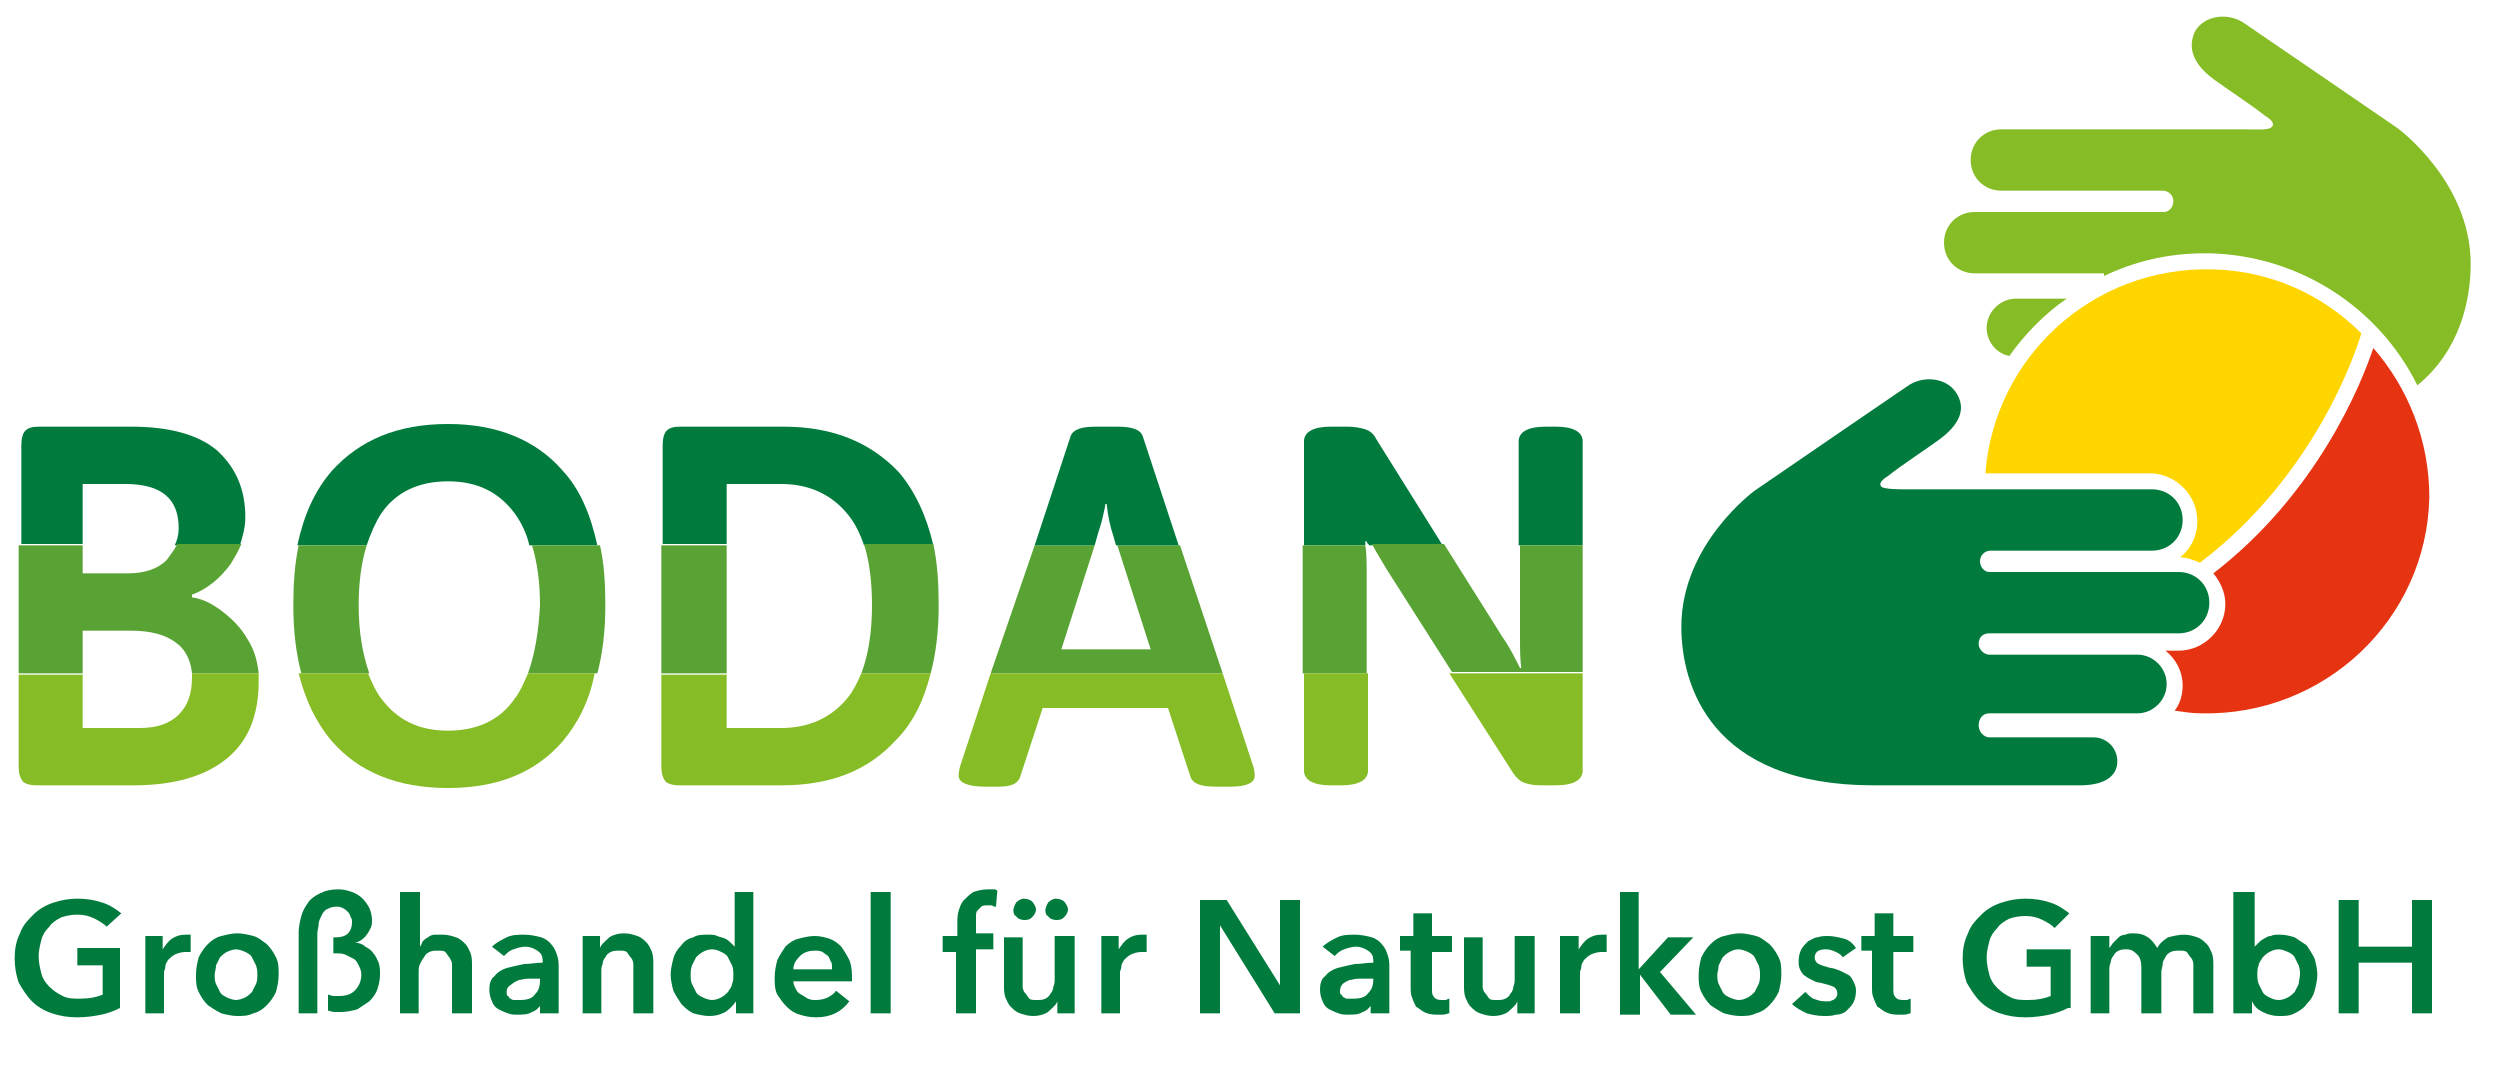 <?xml version="1.0" encoding="UTF-8"?>
<svg xmlns="http://www.w3.org/2000/svg" xmlns:xlink="http://www.w3.org/1999/xlink" version="1.1" x="0px" y="0px" viewBox="0 0 187.5 80.4" style="enable-background:new 0 0 187.5 80.4;" xml:space="preserve">
<style type="text/css">
	.st0{fill:none;}
	.st1{fill:#007B3D;}
	.st2{fill:#58A333;}
	.st3{fill:#86BC25;}
	.st4{fill:#E63312;}
	.st5{fill:#FFD500;}
</style>
<g id="Freiraum">
	<rect x="-25.8" y="-16.3" class="st0" width="238.1" height="119.1"></rect>
</g>
<g id="Logo">
	<g>
		<path class="st1" d="M9,75.6c-0.4,0.2-0.9,0.4-1.4,0.5c-0.5,0.1-1.1,0.2-1.8,0.2c-0.7,0-1.3-0.1-1.9-0.3c-0.6-0.2-1.1-0.5-1.5-0.9    c-0.4-0.4-0.7-0.9-1-1.4c-0.2-0.6-0.3-1.2-0.3-1.8c0-0.7,0.1-1.3,0.4-1.9c0.2-0.6,0.6-1,1-1.4c0.4-0.4,0.9-0.7,1.5-0.9    c0.6-0.2,1.2-0.3,1.8-0.3c0.7,0,1.3,0.1,1.9,0.3c0.6,0.2,1,0.5,1.4,0.8L8,69.5c-0.2-0.2-0.5-0.4-0.9-0.6c-0.4-0.2-0.8-0.3-1.3-0.3    c-0.5,0-0.9,0.1-1.2,0.2c-0.4,0.2-0.7,0.4-0.9,0.7c-0.3,0.3-0.5,0.6-0.6,1c-0.1,0.4-0.2,0.8-0.2,1.2c0,0.5,0.1,0.9,0.2,1.3    c0.1,0.4,0.3,0.7,0.6,1c0.3,0.3,0.6,0.5,1,0.7s0.8,0.2,1.3,0.2c0.7,0,1.2-0.1,1.7-0.3v-2.2H5.8v-1.3H9V75.6z"></path>
		<path class="st1" d="M10.8,70.2h1.4v1h0c0.2-0.3,0.4-0.6,0.7-0.8c0.3-0.2,0.6-0.3,1-0.3c0.1,0,0.1,0,0.2,0c0.1,0,0.1,0,0.2,0v1.3    c-0.1,0-0.2,0-0.2,0c-0.1,0-0.1,0-0.2,0c-0.3,0-0.6,0.1-0.8,0.2c-0.2,0.1-0.4,0.3-0.5,0.4c-0.1,0.2-0.2,0.3-0.2,0.5    c0,0.2-0.1,0.3-0.1,0.4V76h-1.4V70.2z"></path>
		<path class="st1" d="M14.7,73.1c0-0.5,0.1-0.9,0.2-1.3c0.2-0.4,0.4-0.7,0.7-1c0.3-0.3,0.6-0.5,1-0.6c0.4-0.1,0.8-0.2,1.2-0.2    c0.4,0,0.8,0.1,1.2,0.2c0.4,0.1,0.7,0.4,1,0.6c0.3,0.3,0.5,0.6,0.7,1c0.2,0.4,0.2,0.8,0.2,1.3c0,0.5-0.1,0.9-0.2,1.3    c-0.2,0.4-0.4,0.7-0.7,1c-0.3,0.3-0.6,0.5-1,0.6c-0.4,0.2-0.8,0.2-1.2,0.2c-0.4,0-0.8-0.1-1.2-0.2c-0.4-0.2-0.7-0.4-1-0.6    c-0.3-0.3-0.5-0.6-0.7-1C14.7,74,14.7,73.6,14.7,73.1z M16.1,73.1c0,0.2,0,0.5,0.1,0.7c0.1,0.2,0.2,0.4,0.3,0.6    c0.1,0.2,0.3,0.3,0.5,0.4c0.2,0.1,0.5,0.2,0.7,0.2s0.5-0.1,0.7-0.2c0.2-0.1,0.4-0.3,0.5-0.4c0.1-0.2,0.2-0.4,0.3-0.6    c0.1-0.2,0.1-0.5,0.1-0.7c0-0.2,0-0.4-0.1-0.7c-0.1-0.2-0.2-0.4-0.3-0.6s-0.3-0.3-0.5-0.4c-0.2-0.1-0.5-0.2-0.7-0.2    s-0.5,0.1-0.7,0.2c-0.2,0.1-0.4,0.3-0.5,0.4c-0.1,0.2-0.2,0.4-0.3,0.6C16.2,72.7,16.1,72.9,16.1,73.1z"></path>
		<path class="st1" d="M22.4,69.9c0-0.4,0.1-0.8,0.2-1.2c0.1-0.4,0.3-0.7,0.5-1c0.2-0.3,0.5-0.5,0.9-0.7c0.4-0.2,0.8-0.3,1.4-0.3    c0.4,0,0.7,0.1,1,0.2c0.3,0.1,0.6,0.3,0.8,0.5s0.4,0.5,0.5,0.7s0.2,0.6,0.2,0.9c0,0.2,0,0.4-0.1,0.6c-0.1,0.2-0.2,0.4-0.3,0.5    c-0.1,0.2-0.3,0.3-0.4,0.4c-0.2,0.1-0.3,0.2-0.5,0.2v0c0.3,0,0.6,0.1,0.8,0.3c0.2,0.1,0.5,0.3,0.6,0.5c0.2,0.2,0.3,0.5,0.4,0.7    c0.1,0.3,0.1,0.6,0.1,0.9c0,0.4-0.1,0.8-0.2,1.1c-0.1,0.3-0.3,0.6-0.6,0.9c-0.3,0.2-0.6,0.4-0.9,0.6c-0.4,0.1-0.8,0.2-1.2,0.2    c-0.2,0-0.3,0-0.5,0c-0.2,0-0.4-0.1-0.5-0.1v-1.2c0.1,0,0.3,0.1,0.4,0.1c0.2,0,0.3,0,0.4,0c0.5,0,0.9-0.1,1.2-0.4    c0.3-0.3,0.5-0.7,0.5-1.2c0-0.3-0.1-0.5-0.2-0.7c-0.1-0.2-0.2-0.4-0.4-0.5c-0.2-0.1-0.4-0.2-0.6-0.3c-0.2-0.1-0.5-0.1-0.7-0.1    h-0.2v-1.2h0.2c0.4,0,0.7-0.1,0.9-0.3c0.2-0.2,0.3-0.5,0.3-0.8c0-0.2,0-0.3-0.1-0.4c0-0.1-0.1-0.3-0.2-0.4    c-0.1-0.1-0.2-0.2-0.4-0.3c-0.2-0.1-0.3-0.1-0.5-0.1c-0.3,0-0.5,0.1-0.7,0.2c-0.2,0.1-0.3,0.3-0.4,0.5c-0.1,0.2-0.2,0.4-0.2,0.6    c0,0.2-0.1,0.5-0.1,0.7V76h-1.4V69.9z"></path>
		<path class="st1" d="M33.2,70.1c0.4,0,0.7,0.1,1,0.2c0.3,0.1,0.5,0.3,0.7,0.5c0.2,0.2,0.3,0.5,0.4,0.7c0.1,0.3,0.1,0.6,0.1,0.9V76    h-1.5v-3.2c0-0.2,0-0.3,0-0.5c0-0.2-0.1-0.3-0.2-0.5c-0.1-0.1-0.2-0.3-0.3-0.4c-0.1-0.1-0.3-0.1-0.6-0.1c-0.2,0-0.4,0-0.6,0.1    c-0.2,0.1-0.3,0.2-0.4,0.4c-0.1,0.1-0.2,0.3-0.3,0.5c-0.1,0.2-0.1,0.4-0.1,0.6V76H30v-9.1h1.5V71h0c0.1-0.1,0.1-0.2,0.2-0.4    c0.1-0.1,0.2-0.2,0.4-0.3c0.1-0.1,0.3-0.2,0.5-0.2C32.7,70.1,33,70.1,33.2,70.1z"></path>
		<path class="st1" d="M40.6,75.3L40.6,75.3c-0.2,0.3-0.4,0.5-0.7,0.6c-0.3,0.2-0.7,0.2-1.1,0.2c-0.2,0-0.5,0-0.7-0.1    c-0.3-0.1-0.5-0.2-0.7-0.3c-0.2-0.1-0.4-0.3-0.5-0.6c-0.1-0.2-0.2-0.5-0.2-0.9c0-0.4,0.1-0.8,0.4-1c0.2-0.3,0.6-0.5,0.9-0.6    c0.4-0.1,0.8-0.2,1.3-0.3c0.5,0,0.9-0.1,1.4-0.1v-0.1c0-0.4-0.1-0.6-0.4-0.8c-0.3-0.2-0.6-0.3-0.9-0.3c-0.3,0-0.6,0.1-0.9,0.2    c-0.3,0.1-0.5,0.3-0.7,0.5L36.9,71c0.3-0.3,0.7-0.5,1.1-0.7c0.4-0.2,0.9-0.2,1.3-0.2c0.5,0,0.9,0.1,1.3,0.2    c0.3,0.1,0.6,0.3,0.8,0.6c0.2,0.2,0.3,0.5,0.4,0.8c0.1,0.3,0.1,0.6,0.1,0.9V76h-1.4V75.3z M40.6,73.4h-0.3c-0.2,0-0.5,0-0.7,0    c-0.3,0-0.5,0.1-0.7,0.1c-0.2,0.1-0.4,0.2-0.5,0.3C38.1,74,38,74.1,38,74.4c0,0.1,0,0.3,0.1,0.3c0.1,0.1,0.1,0.2,0.2,0.2    c0.1,0.1,0.2,0.1,0.3,0.1c0.1,0,0.2,0,0.4,0c0.5,0,0.9-0.1,1.1-0.4c0.3-0.3,0.4-0.6,0.4-1.1V73.4z"></path>
		<path class="st1" d="M43.6,70.2H45v0.9h0c0.1-0.3,0.4-0.5,0.7-0.8c0.3-0.2,0.7-0.3,1.1-0.3c0.4,0,0.7,0.1,1,0.2    c0.3,0.1,0.5,0.3,0.7,0.5c0.2,0.2,0.3,0.5,0.4,0.7c0.1,0.3,0.1,0.6,0.1,0.9V76h-1.5v-3.2c0-0.2,0-0.3,0-0.5c0-0.2-0.1-0.4-0.2-0.5    c-0.1-0.1-0.2-0.3-0.3-0.4c-0.1-0.1-0.3-0.1-0.6-0.1c-0.2,0-0.4,0-0.6,0.1c-0.2,0.1-0.3,0.2-0.4,0.4c-0.1,0.1-0.2,0.3-0.2,0.5    c-0.1,0.2-0.1,0.4-0.1,0.6V76h-1.4V70.2z"></path>
		<path class="st1" d="M56.6,76h-1.4v-0.9h0c-0.2,0.3-0.5,0.6-0.8,0.8c-0.4,0.2-0.7,0.3-1.2,0.3c-0.4,0-0.8-0.1-1.2-0.2    c-0.4-0.2-0.6-0.4-0.9-0.7c-0.2-0.3-0.4-0.6-0.6-1c-0.1-0.4-0.2-0.8-0.2-1.2c0-0.4,0.1-0.8,0.2-1.2s0.3-0.7,0.6-1    c0.2-0.3,0.5-0.5,0.9-0.6c0.3-0.2,0.7-0.2,1.1-0.2c0.3,0,0.5,0,0.7,0.1c0.2,0.1,0.4,0.1,0.6,0.2c0.2,0.1,0.3,0.2,0.4,0.3    c0.1,0.1,0.2,0.2,0.3,0.3h0v-4.1h1.4V76z M51.8,73.1c0,0.2,0,0.5,0.1,0.7c0.1,0.2,0.2,0.4,0.3,0.6c0.1,0.2,0.3,0.3,0.5,0.4    c0.2,0.1,0.5,0.2,0.7,0.2c0.3,0,0.5-0.1,0.7-0.2c0.2-0.1,0.4-0.3,0.5-0.4c0.1-0.2,0.3-0.4,0.3-0.6c0.1-0.2,0.1-0.4,0.1-0.7    c0-0.2,0-0.5-0.1-0.7c-0.1-0.2-0.2-0.4-0.3-0.6c-0.1-0.2-0.3-0.3-0.5-0.4c-0.2-0.1-0.4-0.2-0.7-0.2c-0.3,0-0.5,0.1-0.7,0.2    c-0.2,0.1-0.4,0.3-0.5,0.4c-0.1,0.2-0.2,0.4-0.3,0.6C51.8,72.7,51.8,72.9,51.8,73.1z"></path>
		<path class="st1" d="M63.9,73.2c0,0.1,0,0.1,0,0.2c0,0.1,0,0.1,0,0.2h-4.4c0,0.2,0.1,0.4,0.2,0.6c0.1,0.2,0.2,0.3,0.4,0.4    c0.2,0.1,0.3,0.2,0.5,0.3c0.2,0.1,0.4,0.1,0.6,0.1c0.4,0,0.7-0.1,0.9-0.2c0.2-0.1,0.5-0.3,0.6-0.5l1,0.8c-0.6,0.8-1.4,1.2-2.5,1.2    c-0.5,0-0.9-0.1-1.2-0.2c-0.4-0.1-0.7-0.3-1-0.6c-0.3-0.3-0.5-0.6-0.7-0.9c-0.2-0.4-0.2-0.8-0.2-1.3c0-0.5,0.1-0.9,0.2-1.3    c0.2-0.4,0.4-0.7,0.6-1c0.3-0.3,0.6-0.5,1-0.6c0.4-0.1,0.8-0.2,1.2-0.2c0.4,0,0.8,0.1,1.1,0.2c0.3,0.1,0.6,0.3,0.9,0.6    c0.2,0.3,0.4,0.6,0.6,1C63.8,72.2,63.9,72.7,63.9,73.2z M62.4,72.6c0-0.2,0-0.4-0.1-0.5c-0.1-0.2-0.1-0.3-0.2-0.4    c-0.1-0.1-0.3-0.2-0.4-0.3c-0.2-0.1-0.4-0.1-0.6-0.1c-0.4,0-0.8,0.1-1.1,0.4s-0.5,0.6-0.5,1H62.4z"></path>
		<path class="st1" d="M65.3,66.9h1.5V76h-1.5V66.9z"></path>
		<path class="st1" d="M71.8,71.4h-1.1v-1.2h1.1v-0.9c0-0.3,0-0.7,0.1-1c0.1-0.3,0.2-0.6,0.4-0.8c0.2-0.2,0.4-0.4,0.7-0.6    c0.3-0.1,0.7-0.2,1.1-0.2c0.2,0,0.3,0,0.4,0c0.1,0,0.2,0,0.3,0.1l-0.1,1.2c-0.1,0-0.2,0-0.3-0.1c-0.1,0-0.2,0-0.3,0    c-0.2,0-0.4,0-0.5,0.1s-0.2,0.2-0.3,0.3c-0.1,0.1-0.1,0.3-0.1,0.4c0,0.2,0,0.3,0,0.4v0.9h1.3v1.2h-1.3V76h-1.5V71.4z"></path>
		<path class="st1" d="M80.7,76h-1.4v-0.9h0c-0.1,0.3-0.4,0.5-0.7,0.8c-0.3,0.2-0.7,0.3-1.1,0.3c-0.4,0-0.7-0.1-1-0.2    c-0.3-0.1-0.5-0.3-0.7-0.5c-0.2-0.2-0.3-0.5-0.4-0.7c-0.1-0.3-0.1-0.6-0.1-0.9v-3.6h1.4v3.2c0,0.2,0,0.3,0,0.5    c0,0.2,0.1,0.4,0.2,0.5c0.1,0.1,0.2,0.3,0.3,0.4c0.1,0.1,0.3,0.1,0.6,0.1c0.2,0,0.4,0,0.6-0.1c0.2-0.1,0.3-0.2,0.4-0.4    c0.1-0.1,0.2-0.3,0.2-0.5c0.1-0.2,0.1-0.4,0.1-0.6v-3.2h1.5V76z M76,68.3c0-0.2,0.1-0.4,0.2-0.6c0.2-0.2,0.4-0.3,0.6-0.3    c0.2,0,0.5,0.1,0.6,0.2s0.3,0.4,0.3,0.6c0,0.2-0.1,0.4-0.3,0.6s-0.4,0.2-0.6,0.2c-0.2,0-0.5-0.1-0.6-0.3    C76.1,68.7,76,68.5,76,68.3z M78.4,68.3c0-0.2,0.1-0.4,0.2-0.6c0.2-0.2,0.4-0.3,0.6-0.3s0.5,0.1,0.6,0.2s0.3,0.4,0.3,0.6    c0,0.2-0.1,0.4-0.3,0.6s-0.4,0.2-0.6,0.2s-0.5-0.1-0.6-0.3C78.5,68.7,78.4,68.5,78.4,68.3z"></path>
		<path class="st1" d="M82.5,70.2h1.4v1h0c0.2-0.3,0.4-0.6,0.7-0.8c0.3-0.2,0.6-0.3,1-0.3c0.1,0,0.1,0,0.2,0c0.1,0,0.1,0,0.2,0v1.3    c-0.1,0-0.2,0-0.2,0c-0.1,0-0.1,0-0.2,0c-0.3,0-0.6,0.1-0.8,0.2c-0.2,0.1-0.4,0.3-0.5,0.4c-0.1,0.2-0.2,0.3-0.2,0.5    c0,0.2-0.1,0.3-0.1,0.4V76h-1.4V70.2z"></path>
		<path class="st1" d="M90,67.5h2l4,6.4h0v-6.4h1.5V76h-1.9l-4.1-6.6h0V76H90V67.5z"></path>
		<path class="st1" d="M102.9,75.3L102.9,75.3c-0.2,0.3-0.4,0.5-0.7,0.6c-0.3,0.2-0.7,0.2-1.1,0.2c-0.2,0-0.5,0-0.7-0.1    c-0.3-0.1-0.5-0.2-0.7-0.3c-0.2-0.1-0.4-0.3-0.5-0.6c-0.1-0.2-0.2-0.5-0.2-0.9c0-0.4,0.1-0.8,0.4-1c0.2-0.3,0.6-0.5,0.9-0.6    c0.4-0.1,0.8-0.2,1.3-0.3c0.5,0,0.9-0.1,1.4-0.1v-0.1c0-0.4-0.1-0.6-0.4-0.8c-0.3-0.2-0.6-0.3-0.9-0.3c-0.3,0-0.6,0.1-0.9,0.2    c-0.3,0.1-0.5,0.3-0.7,0.5L99.2,71c0.3-0.3,0.7-0.5,1.1-0.7c0.4-0.2,0.9-0.2,1.3-0.2c0.5,0,0.9,0.1,1.3,0.2    c0.3,0.1,0.6,0.3,0.8,0.6c0.2,0.2,0.3,0.5,0.4,0.8c0.1,0.3,0.1,0.6,0.1,0.9V76h-1.4V75.3z M102.9,73.4h-0.3c-0.2,0-0.5,0-0.7,0    c-0.3,0-0.5,0.1-0.7,0.1c-0.2,0.1-0.4,0.2-0.5,0.3c-0.1,0.1-0.2,0.3-0.2,0.5c0,0.1,0,0.3,0.1,0.3c0.1,0.1,0.1,0.2,0.2,0.2    c0.1,0.1,0.2,0.1,0.3,0.1c0.1,0,0.2,0,0.4,0c0.5,0,0.9-0.1,1.1-0.4c0.3-0.3,0.4-0.6,0.4-1.1V73.4z"></path>
		<path class="st1" d="M105,71.4v-1.2h1v-1.7h1.4v1.7h1.5v1.2h-1.5v2.7c0,0.3,0,0.5,0.1,0.6c0.1,0.2,0.3,0.3,0.6,0.3    c0.1,0,0.2,0,0.3,0c0.1,0,0.2-0.1,0.3-0.1l0,1.1c-0.1,0-0.3,0.1-0.5,0.1c-0.2,0-0.3,0-0.5,0c-0.4,0-0.7-0.1-0.9-0.2    c-0.2-0.1-0.4-0.3-0.6-0.4c-0.1-0.2-0.2-0.4-0.3-0.7c-0.1-0.2-0.1-0.5-0.1-0.8v-2.7H105z"></path>
		<path class="st1" d="M115.2,76h-1.4v-0.9h0c-0.1,0.3-0.4,0.5-0.7,0.8c-0.3,0.2-0.7,0.3-1.1,0.3c-0.4,0-0.7-0.1-1-0.2    c-0.3-0.1-0.5-0.3-0.7-0.5c-0.2-0.2-0.3-0.5-0.4-0.7c-0.1-0.3-0.1-0.6-0.1-0.9v-3.6h1.4v3.2c0,0.2,0,0.3,0,0.5    c0,0.2,0.1,0.4,0.2,0.5c0.1,0.1,0.2,0.3,0.3,0.4c0.1,0.1,0.3,0.1,0.6,0.1c0.2,0,0.4,0,0.6-0.1c0.2-0.1,0.3-0.2,0.4-0.4    c0.1-0.1,0.2-0.3,0.2-0.5c0.1-0.2,0.1-0.4,0.1-0.6v-3.2h1.5V76z"></path>
		<path class="st1" d="M117,70.2h1.4v1h0c0.2-0.3,0.4-0.6,0.7-0.8c0.3-0.2,0.6-0.3,1-0.3c0.1,0,0.1,0,0.2,0c0.1,0,0.1,0,0.2,0v1.3    c-0.1,0-0.2,0-0.2,0c-0.1,0-0.1,0-0.2,0c-0.3,0-0.6,0.1-0.8,0.2c-0.2,0.1-0.4,0.3-0.5,0.4c-0.1,0.2-0.2,0.3-0.2,0.5    c0,0.2-0.1,0.3-0.1,0.4V76H117V70.2z"></path>
		<path class="st1" d="M121.4,66.9h1.5v5.8h0l2.2-2.4h1.9l-2.5,2.6l2.7,3.2h-1.9l-2.3-3h0v3h-1.5V66.9z"></path>
		<path class="st1" d="M127.4,73.1c0-0.5,0.1-0.9,0.2-1.3c0.2-0.4,0.4-0.7,0.7-1c0.3-0.3,0.6-0.5,1-0.6c0.4-0.1,0.8-0.2,1.2-0.2    c0.4,0,0.8,0.1,1.2,0.2c0.4,0.1,0.7,0.4,1,0.6c0.3,0.3,0.5,0.6,0.7,1c0.2,0.4,0.2,0.8,0.2,1.3c0,0.5-0.1,0.9-0.2,1.3    c-0.2,0.4-0.4,0.7-0.7,1c-0.3,0.3-0.6,0.5-1,0.6c-0.4,0.2-0.8,0.2-1.2,0.2c-0.4,0-0.8-0.1-1.2-0.2c-0.4-0.2-0.7-0.4-1-0.6    c-0.3-0.3-0.5-0.6-0.7-1C127.4,74,127.4,73.6,127.4,73.1z M128.8,73.1c0,0.2,0,0.5,0.1,0.7c0.1,0.2,0.2,0.4,0.3,0.6    c0.1,0.2,0.3,0.3,0.5,0.4c0.2,0.1,0.5,0.2,0.7,0.2c0.3,0,0.5-0.1,0.7-0.2c0.2-0.1,0.4-0.3,0.5-0.4c0.1-0.2,0.2-0.4,0.3-0.6    c0.1-0.2,0.1-0.5,0.1-0.7c0-0.2,0-0.4-0.1-0.7c-0.1-0.2-0.2-0.4-0.3-0.6s-0.3-0.3-0.5-0.4c-0.2-0.1-0.5-0.2-0.7-0.2    c-0.3,0-0.5,0.1-0.7,0.2c-0.2,0.1-0.4,0.3-0.5,0.4c-0.1,0.2-0.2,0.4-0.3,0.6C128.9,72.7,128.8,72.9,128.8,73.1z"></path>
		<path class="st1" d="M138.2,71.8c-0.1-0.2-0.3-0.3-0.5-0.4c-0.2-0.1-0.5-0.2-0.7-0.2c-0.2,0-0.4,0-0.6,0.1    c-0.2,0.1-0.3,0.3-0.3,0.5c0,0.2,0.1,0.4,0.3,0.5c0.2,0.1,0.5,0.2,0.9,0.3c0.2,0,0.4,0.1,0.7,0.2c0.2,0.1,0.4,0.2,0.6,0.3    s0.3,0.3,0.4,0.5c0.1,0.2,0.2,0.4,0.2,0.7c0,0.4-0.1,0.7-0.2,0.9c-0.1,0.2-0.3,0.4-0.5,0.6c-0.2,0.2-0.5,0.3-0.8,0.3    c-0.3,0.1-0.6,0.1-0.9,0.1c-0.5,0-0.9-0.1-1.3-0.2c-0.4-0.2-0.8-0.4-1.1-0.7l1-0.9c0.2,0.2,0.4,0.4,0.6,0.5    c0.3,0.1,0.5,0.2,0.9,0.2c0.1,0,0.2,0,0.3,0c0.1,0,0.2-0.1,0.3-0.1c0.1-0.1,0.2-0.1,0.2-0.2c0.1-0.1,0.1-0.2,0.1-0.3    c0-0.2-0.1-0.4-0.3-0.5c-0.2-0.1-0.6-0.2-1-0.3c-0.2,0-0.4-0.1-0.6-0.2c-0.2-0.1-0.4-0.2-0.5-0.3c-0.2-0.1-0.3-0.3-0.4-0.5    c-0.1-0.2-0.1-0.4-0.1-0.7c0-0.3,0.1-0.6,0.2-0.8s0.3-0.4,0.5-0.6c0.2-0.1,0.5-0.3,0.7-0.3c0.3-0.1,0.6-0.1,0.8-0.1    c0.4,0,0.8,0.1,1.2,0.2c0.4,0.1,0.7,0.4,0.9,0.7L138.2,71.8z"></path>
		<path class="st1" d="M139.6,71.4v-1.2h1v-1.7h1.4v1.7h1.5v1.2H142v2.7c0,0.3,0,0.5,0.1,0.6c0.1,0.2,0.3,0.3,0.6,0.3    c0.1,0,0.2,0,0.3,0c0.1,0,0.2-0.1,0.3-0.1l0,1.1c-0.1,0-0.3,0.1-0.5,0.1c-0.2,0-0.3,0-0.5,0c-0.4,0-0.7-0.1-0.9-0.2    c-0.2-0.1-0.4-0.3-0.6-0.4c-0.1-0.2-0.2-0.4-0.3-0.7c-0.1-0.2-0.1-0.5-0.1-0.8v-2.7H139.6z"></path>
		<path class="st1" d="M155.1,75.6c-0.4,0.2-0.9,0.4-1.4,0.5c-0.5,0.1-1.1,0.2-1.8,0.2c-0.7,0-1.3-0.1-1.9-0.3    c-0.6-0.2-1.1-0.5-1.5-0.9c-0.4-0.4-0.7-0.9-1-1.4c-0.2-0.6-0.3-1.2-0.3-1.8c0-0.7,0.1-1.3,0.4-1.9c0.2-0.6,0.6-1,1-1.4    c0.4-0.4,0.9-0.7,1.5-0.9c0.6-0.2,1.2-0.3,1.8-0.3c0.7,0,1.3,0.1,1.9,0.3c0.6,0.2,1,0.5,1.4,0.8l-1.1,1.1    c-0.2-0.2-0.5-0.4-0.9-0.6c-0.4-0.2-0.8-0.3-1.3-0.3c-0.5,0-0.9,0.1-1.2,0.2c-0.4,0.2-0.7,0.4-0.9,0.7c-0.3,0.3-0.5,0.6-0.6,1    c-0.1,0.4-0.2,0.8-0.2,1.2c0,0.5,0.1,0.9,0.2,1.3c0.1,0.4,0.3,0.7,0.6,1c0.3,0.3,0.6,0.5,1,0.7c0.4,0.2,0.8,0.2,1.3,0.2    c0.7,0,1.2-0.1,1.7-0.3v-2.2h-1.8v-1.3h3.3V75.6z"></path>
		<path class="st1" d="M163.8,70.1c0.4,0,0.7,0.1,1,0.2c0.3,0.1,0.5,0.3,0.7,0.5c0.2,0.2,0.3,0.5,0.4,0.7c0.1,0.3,0.1,0.6,0.1,0.9    V76h-1.5v-3.2c0-0.2,0-0.3,0-0.5c0-0.2-0.1-0.4-0.2-0.5c-0.1-0.1-0.2-0.3-0.3-0.4c-0.1-0.1-0.3-0.1-0.6-0.1c-0.2,0-0.4,0-0.6,0.1    c-0.2,0.1-0.3,0.2-0.4,0.4c-0.1,0.2-0.2,0.3-0.2,0.5c0,0.2-0.1,0.4-0.1,0.6V76h-1.5v-3.5c0-0.4-0.1-0.7-0.3-0.9s-0.4-0.4-0.8-0.4    c-0.2,0-0.4,0-0.6,0.1c-0.2,0.1-0.3,0.2-0.4,0.4c-0.1,0.1-0.2,0.3-0.2,0.5c-0.1,0.2-0.1,0.4-0.1,0.6V76h-1.4v-5.8h1.4v0.9h0    c0.1-0.1,0.2-0.3,0.3-0.4c0.1-0.1,0.2-0.2,0.4-0.4c0.1-0.1,0.3-0.2,0.5-0.2c0.2-0.1,0.4-0.1,0.6-0.1c0.5,0,0.8,0.1,1.1,0.3    c0.3,0.2,0.5,0.5,0.7,0.8c0.2-0.4,0.5-0.6,0.8-0.8C163,70.2,163.4,70.1,163.8,70.1z"></path>
		<path class="st1" d="M169.1,66.9V71h0c0.1-0.1,0.2-0.2,0.3-0.3c0.1-0.1,0.2-0.2,0.4-0.3c0.2-0.1,0.3-0.2,0.5-0.2    c0.2-0.1,0.4-0.1,0.7-0.1c0.4,0,0.8,0.1,1.1,0.2c0.3,0.2,0.6,0.4,0.9,0.6c0.2,0.3,0.4,0.6,0.6,1c0.1,0.4,0.2,0.8,0.2,1.2    c0,0.4-0.1,0.8-0.2,1.2c-0.1,0.4-0.3,0.7-0.6,1c-0.2,0.3-0.5,0.5-0.9,0.7c-0.4,0.2-0.7,0.2-1.2,0.2c-0.4,0-0.8-0.1-1.2-0.3    c-0.4-0.2-0.6-0.4-0.8-0.8h0V76h-1.4v-9.1H169.1z M172.5,73.1c0-0.2,0-0.4-0.1-0.7c-0.1-0.2-0.2-0.4-0.3-0.6    c-0.1-0.2-0.3-0.3-0.5-0.4c-0.2-0.1-0.5-0.2-0.7-0.2c-0.3,0-0.5,0.1-0.7,0.2c-0.2,0.1-0.4,0.3-0.5,0.4c-0.1,0.2-0.3,0.4-0.3,0.6    c-0.1,0.2-0.1,0.5-0.1,0.7c0,0.2,0,0.4,0.1,0.7c0.1,0.2,0.2,0.4,0.3,0.6c0.1,0.2,0.3,0.3,0.5,0.4c0.2,0.1,0.4,0.2,0.7,0.2    c0.3,0,0.5-0.1,0.7-0.2c0.2-0.1,0.4-0.3,0.5-0.4c0.1-0.2,0.2-0.4,0.3-0.6C172.4,73.6,172.5,73.3,172.5,73.1z"></path>
		<path class="st1" d="M175.4,67.5h1.5v3.5h4v-3.5h1.5V76h-1.5v-3.8h-4V76h-1.5V67.5z"></path>
	</g>
	<g>
		<polygon class="st2" points="91.7,50.5 88.5,40.9 83.8,40.9 86.3,48.7 79.6,48.7 82.1,40.9 77.6,40.9 74.3,50.5   "></polygon>
	</g>
	<g>
		<path class="st1" d="M6.2,40.9v-4.6h3.2c2.7,0,4,1.1,4,3.3c0,0.5-0.1,0.9-0.3,1.3H18c0.2-0.7,0.4-1.3,0.4-2.1c0-2.1-0.7-3.7-2.1-5    c-1.4-1.2-3.6-1.8-6.4-1.8h-7c-0.5,0-0.8,0.1-1,0.3c-0.2,0.2-0.3,0.6-0.3,1.1v7.4H6.2z"></path>
	</g>
	<g>
		<path class="st2" d="M6.2,50.5v-3.2h3.6c1.5,0,2.6,0.3,3.4,0.9c0.7,0.5,1.1,1.3,1.2,2.3h5c-0.1-0.9-0.3-1.7-0.8-2.5    c-0.5-0.9-1.2-1.6-2-2.2c-0.8-0.6-1.5-0.9-2.2-1l0-0.2c1.1-0.4,2.1-1.2,2.9-2.3c0.3-0.5,0.6-1,0.8-1.5h0c0,0,0,0,0,0h-4.8    c-0.2,0.4-0.5,0.8-0.8,1.2c-0.7,0.7-1.7,1-2.9,1H6.2v-2.1H1.4v9.6H6.2z"></path>
	</g>
	<path class="st3" d="M14.4,50.5c0,0.1,0,0.2,0,0.3c0,1.2-0.3,2.1-1,2.8c-0.7,0.7-1.7,1-2.9,1H6.2v-4H1.4v6.9c0,0.5,0.1,0.8,0.3,1.1   c0.2,0.2,0.6,0.3,1,0.3h7.3c3.1,0,5.4-0.7,7-2c1.6-1.3,2.4-3.2,2.4-5.8c0-0.2,0-0.4,0-0.6H14.4z"></path>
	<g>
		<path class="st1" d="M27.5,40.9c0.3-0.9,0.7-1.8,1.1-2.4c1.1-1.6,2.8-2.4,5-2.4c2.2,0,3.8,0.8,5,2.4c0.5,0.7,0.9,1.5,1.1,2.4h5.1    c-0.5-2.3-1.3-4.2-2.6-5.6c-2-2.3-4.9-3.5-8.6-3.5c-3.8,0-6.6,1.2-8.7,3.5c-1.3,1.5-2.1,3.3-2.6,5.6H27.5z"></path>
	</g>
	<g>
		<path class="st2" d="M39.6,50.5h5.2c0.4-1.5,0.6-3.2,0.6-5.1c0-1.7-0.1-3.2-0.4-4.5h-5.1c0.4,1.3,0.6,2.8,0.6,4.5    C40.4,47.4,40.1,49.1,39.6,50.5z"></path>
		<path class="st2" d="M27.7,50.5c-0.5-1.4-0.8-3.1-0.8-5.1c0-1.7,0.2-3.2,0.6-4.5h-5.1c-0.3,1.4-0.4,2.9-0.4,4.5    c0,1.9,0.2,3.6,0.6,5.1H27.7z"></path>
	</g>
	<path class="st3" d="M39.6,50.5c-0.3,0.7-0.6,1.4-1,1.9c-1.1,1.6-2.8,2.4-5,2.4c-2.2,0-3.8-0.8-5-2.4c-0.4-0.5-0.7-1.2-1-1.9h-5.2   c0.5,2,1.3,3.7,2.5,5.1c2,2.3,4.9,3.5,8.7,3.5s6.6-1.2,8.6-3.5c1.1-1.3,2-3,2.4-5.1H39.6z"></path>
	<g>
		<path class="st1" d="M54.5,40.9v-4.6h4.1c2.1,0,3.8,0.8,5,2.3c0.5,0.6,0.9,1.4,1.2,2.3h5.2c-0.5-2.2-1.4-4.1-2.6-5.5    c-2.1-2.2-4.9-3.4-8.6-3.4H51c-0.5,0-0.8,0.1-1,0.3c-0.2,0.2-0.3,0.6-0.3,1.1v7.4H54.5z"></path>
	</g>
	<g>
		<rect x="49.6" y="40.9" class="st2" width="4.9" height="9.6"></rect>
		<path class="st2" d="M64.6,50.5h5.2c0.4-1.5,0.6-3.2,0.6-5.1c0-1.7-0.1-3.2-0.4-4.6h-5.2c0.4,1.3,0.6,2.8,0.6,4.6    C65.4,47.5,65.1,49.2,64.6,50.5z"></path>
	</g>
	<path class="st3" d="M69.8,50.5h-5.2c-0.3,0.7-0.6,1.3-1,1.8c-1.2,1.5-2.9,2.3-5,2.3h-4.1v-4h-4.9v6.9c0,0.5,0.1,0.8,0.3,1.1   c0.2,0.2,0.6,0.3,1,0.3h7.7c3.7,0,6.5-1.1,8.6-3.4C68.5,54.2,69.3,52.5,69.8,50.5z"></path>
	<g>
		<path class="st1" d="M82.1,40.9l0.2-0.7c0.1-0.4,0.3-0.9,0.4-1.4c0.1-0.5,0.2-0.8,0.2-1h0.1c0.1,1,0.3,1.8,0.5,2.4l0.2,0.7h4.7    l-2.7-8.2c-0.2-0.5-0.8-0.7-1.9-0.7h-1.6c-1.1,0-1.7,0.2-1.9,0.7l-2.7,8.2H82.1z"></path>
	</g>
	<path class="st3" d="M91.7,50.5H74.3l-2.3,7c-0.1,0.4-0.1,0.6-0.1,0.7c0,0.5,0.7,0.8,2,0.8h1c0.9,0,1.4-0.2,1.6-0.7l1.7-5.2h9.4   l1.7,5.2c0.2,0.5,0.8,0.7,1.9,0.7h1.1c1.2,0,1.8-0.3,1.8-0.8c0-0.2,0-0.4-0.1-0.7L91.7,50.5z"></path>
	<path class="st1" d="M102.4,40.9c0-0.1,0-0.2,0-0.3l0.1,0c0,0.1,0.1,0.2,0.2,0.3h5.5l-5-8c-0.2-0.4-0.5-0.6-0.8-0.7   c-0.3-0.1-0.8-0.2-1.3-0.2h-1.3c-1.3,0-2,0.4-2,1.1v7.8H102.4z"></path>
	<path class="st1" d="M118.7,40.9v-7.8c0-0.7-0.7-1.1-2-1.1h-0.8c-1.3,0-2,0.4-2,1.1v7.8H118.7z"></path>
	<path class="st2" d="M118.7,50.5v-9.6h-4.7v6.6c0,1.1,0,2,0.1,2.6l-0.1,0c-0.4-0.8-0.8-1.6-1.3-2.3l-4.4-7h-4.8h-0.6   c0.3,0.6,0.7,1.2,1.1,1.9l4.9,7.7H118.7z"></path>
	<g>
		<path class="st2" d="M102.5,50.5v-7.3c0-1,0-1.7-0.1-2.3h-4.7v9.6H102.5z"></path>
	</g>
	<path class="st3" d="M108.7,50.5l4.8,7.5c0.2,0.3,0.5,0.6,0.8,0.7c0.3,0.1,0.7,0.2,1.2,0.2h1.2c1.3,0,2-0.4,2-1.1v-7.3H108.7z"></path>
	<path class="st3" d="M97.8,50.5v7.3c0,0.7,0.7,1.1,2,1.1h0.8c1.3,0,2-0.4,2-1.1v-7.3H97.8z"></path>
	<g>
		<path class="st3" d="M155,22.4c-2.1,0-3.8,0-3.8,0c-1.2,0-2.2,1-2.2,2.2c0,1,0.7,1.9,1.7,2.1C151.9,25,153.4,23.5,155,22.4z"></path>
		<path class="st3" d="M157.8,20.7c2.3-1.1,4.8-1.7,7.5-1.7c0.2,0,0.3,0,0.5,0c6.8,0.2,12.7,4.2,15.5,9.9c3.2-2.6,4-6.4,4-9.1    c0-6.2-5.5-10.2-5.5-10.2c-2.9-2-11.4-7.8-11.4-7.8c-1.2-0.9-3.1-0.7-3.8,0.6C163.9,4,165,5.2,166.1,6c1.1,0.8,2.8,1.9,3.8,2.7    c0.5,0.3,0.7,0.6,0.5,0.8c-0.2,0.3-1.3,0.2-1.9,0.2c-1.4,0-1.4,0-18.4,0c-1.3,0-2.3,1-2.3,2.3c0,1.3,1,2.3,2.3,2.3h12.1    c0.4,0,0.8,0.3,0.8,0.8c0,0.4-0.3,0.8-0.7,0.8c-0.2,0-14.2,0-14.2,0c-1.3,0-2.3,1-2.3,2.3c0,1.3,1,2.3,2.3,2.3H157.8z"></path>
	</g>
	<path class="st1" d="M140.5,58.9H156c2,0,2.8-0.8,2.8-1.8c0-1-0.8-1.8-1.8-1.8h-7.8c-0.4,0-0.8-0.4-0.8-0.9c0-0.5,0.3-0.9,0.8-0.9   h11.1c1.2,0,2.2-1,2.2-2.2c0-1.2-1-2.2-2.2-2.2c0,0-11.1,0-11.1,0h0c-0.4,0-0.8-0.4-0.8-0.8c0-0.5,0.3-0.8,0.8-0.8h14.2   c1.3,0,2.3-1,2.3-2.3c0-1.3-1-2.3-2.3-2.3c0,0-14,0-14.2,0c-0.4,0-0.7-0.4-0.7-0.8c0-0.4,0.3-0.8,0.8-0.8h12.1c1.3,0,2.3-1,2.3-2.3   c0-1.3-1-2.3-2.3-2.3c-16.9,0-16.9,0-18.4,0c-0.5,0-1.7,0-1.9-0.2c-0.2-0.2,0-0.5,0.5-0.8c1-0.8,2.7-1.9,3.8-2.7   c1.1-0.8,2.2-2,1.4-3.4c-0.7-1.3-2.6-1.5-3.8-0.6c0,0-8.5,5.8-11.4,7.8c0,0-5.5,4-5.5,10.2C126.1,51.4,128.3,58.9,140.5,58.9z"></path>
	<g>
		<path class="st4" d="M178,26.1C177.1,28.8,173.8,37,166,43c0.5,0.6,0.9,1.4,0.9,2.3c0,1.9-1.6,3.5-3.5,3.5h-1    c0.8,0.6,1.3,1.6,1.3,2.6c0,0.7-0.2,1.4-0.6,1.9c0.7,0.1,1.3,0.2,2,0.2c9.2,0.2,16.9-7,17.1-16.2C182.2,33,180.6,29.1,178,26.1z"></path>
		<path class="st5" d="M164.8,39.1c0,1.1-0.5,2.1-1.3,2.7c0.5,0,1,0.2,1.5,0.4c8.6-6.5,11.7-15.8,12.1-17.2    c-2.9-2.9-6.8-4.7-11.2-4.8c-8.9-0.2-16.3,6.5-17,15.3l12.5,0C163.2,35.6,164.8,37.1,164.8,39.1z"></path>
	</g>
</g>
</svg>
